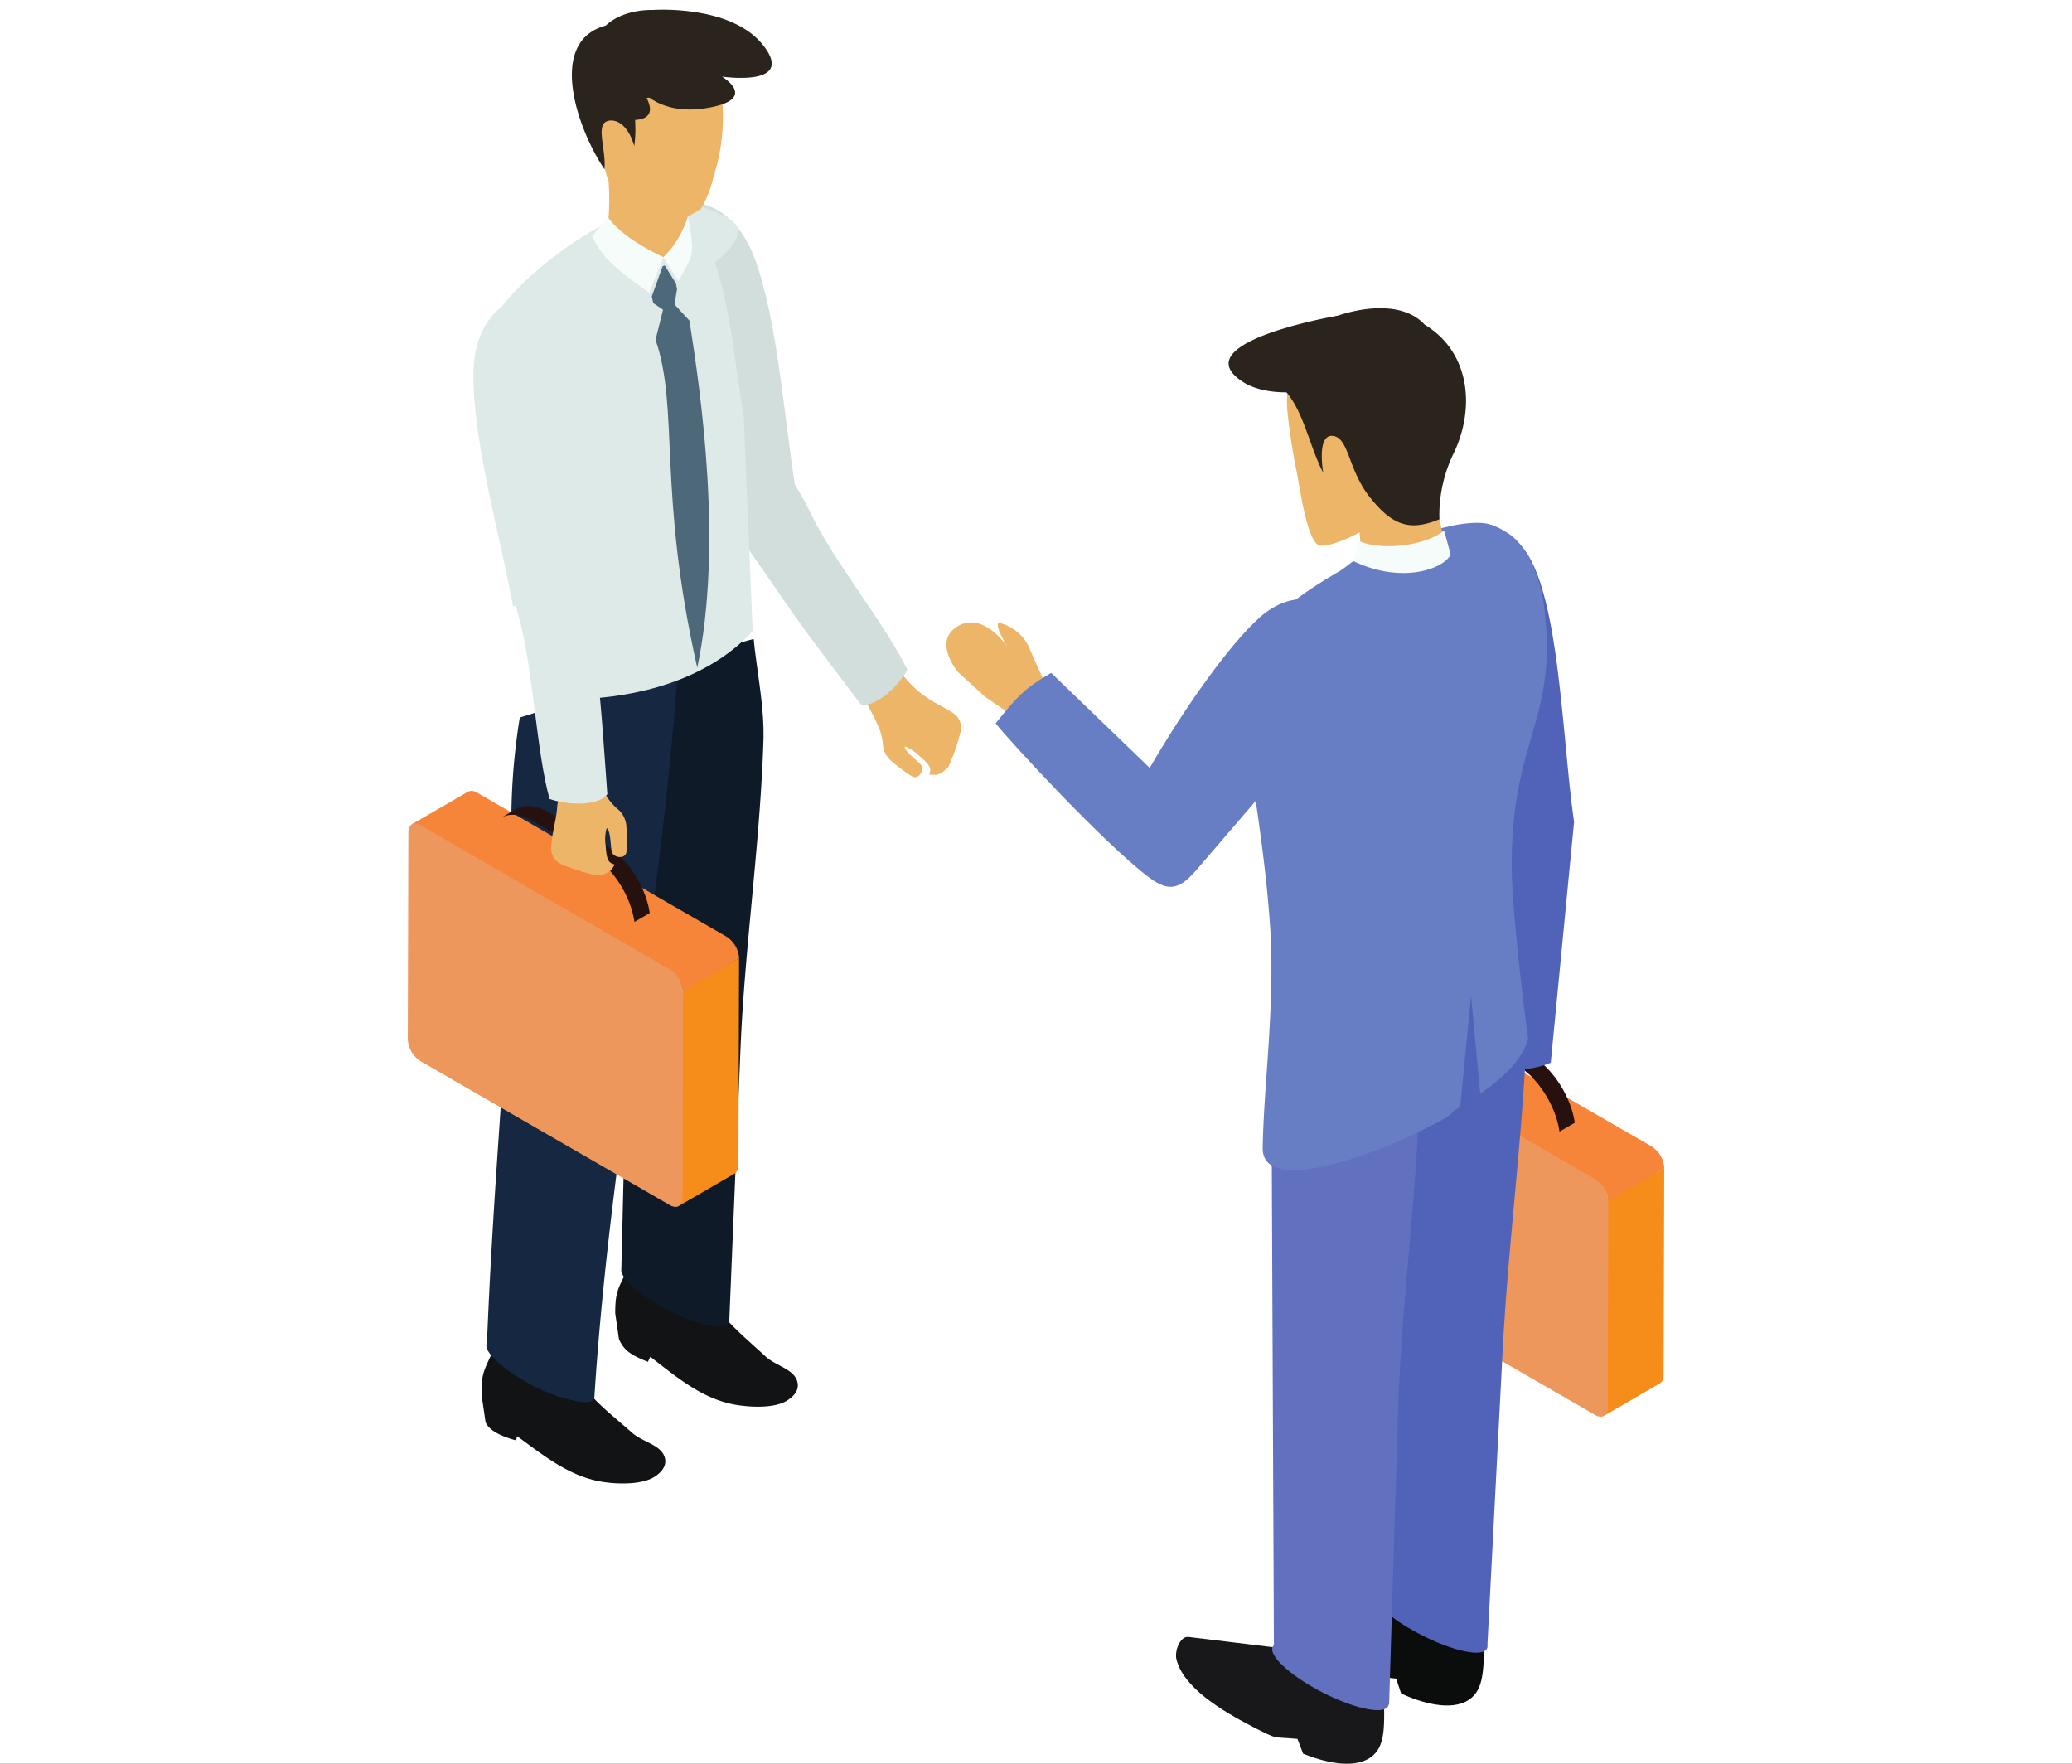 <svg xmlns="http://www.w3.org/2000/svg" xmlns:xlink="http://www.w3.org/1999/xlink" width="188" height="160" viewBox="0 0 188 160">
  <rect x="0" y="0" width="188" height="160" fill="#333333" stroke="none"/>
  <defs>
    <clipPath id="clip-アートボード_1">
      <rect width="188" height="160"/>
    </clipPath>
  </defs>
  <g id="アートボード_1" data-name="アートボード – 1" clip-path="url(#clip-アートボード_1)">
    <rect width="188" height="160" fill="#fff"/>
    <g id="img_service01" transform="translate(37 0.878)">
      <path id="パス_1" data-name="パス 1" d="M41.408,62.491C42.8,65.016,43,65.62,43.1,66.556a2.221,2.221,0,0,0,.8,1.626,16.8,16.8,0,0,0,1.81,1.346c.629.4,1.15-.513.884-.979-.172-.3-1.578-1.286-1.5-1.708a3.618,3.618,0,0,1,1.316.852c1.19.985,1.053,1.22.91,1.7.655.01.678.1,1.236-.263a2.51,2.51,0,0,0,.492-.432,17.5,17.5,0,0,0,1.09-3.12,1.568,1.568,0,0,0-.75-1.819c-1.293-.869-2.919-1.246-4.879-3.931Z" fill="#ecb567" fill-rule="evenodd"/>
      <path id="パス_2" data-name="パス 2" d="M41.112,63.026c-3.262-4.32-5.067-6.583-7.907-10.79-1.241-1.838-4.077-5.721-5.283-7.757,1.406-1.4,2.774-3.449,3.57-3.814,1.4-.644,3.179,1.095,5.135,5.163,2,4.157,6.749,10,8.709,14.062C44.572,61.278,42.512,63.329,41.112,63.026Z" fill="#d1dedb" fill-rule="evenodd"/>
      <path id="パス_3" data-name="パス 3" d="M22.88,20.53c-1.311,5.589,3.46,17.179,5.253,22.895l7.084.242c-1.058-6.308-1.628-15.474-3.773-21.182-.932-2.475-2.67-4.552-5.252-4.985C24.621,17.235,23.392,18.34,22.88,20.53Z" fill="#d1dedb" fill-rule="evenodd"/>
      <path id="パス_4" data-name="パス 4" d="M58.75,63s-1.56-3.175-2.34-5.074a4.064,4.064,0,0,0-2.729-2.3s-.633-.1.724,2.176c0,0-2.154-3.249-4.493-1.878s0,4.155,0,4.155L52.4,62.352l3.235,2.2Z" fill="#ecb567" fill-rule="evenodd"/>
      <path id="パス_5" data-name="パス 5" d="M26.085,115.274a47.325,47.325,0,0,0,3.17,3.9c.924.973,2.062,1.942,3.172,2.968.83.8,2.33,1.113,2.808,2.037.323.626.194,1.371-.842,2.011-1.1.678-3.195.616-4.637.369-3.028-.514-5.365-2.516-7.75-4.355l-.221.46c-1.508-.607-2.163-1.007-2.625-2.066l-.338-2.338c-.007-2.128.35-2.33,1.238-4.254l2.591.813Z" fill="#121314" fill-rule="evenodd"/>
      <path id="パス_6" data-name="パス 6" d="M31.385,57.083c.3,3.082.983,6.151.884,9.246-.3,9.363-1.7,18.663-2.083,28.021l-1.012,24.512a.488.488,0,0,1-.238.458c-.836.486-3.6-.326-6.175-1.812-2.152-1.242-3.49-2.562-3.385-3.247L20.424,70.85l.609-10.964,4.519-1.223Z" fill="#0f1a29" fill-rule="evenodd"/>
      <path id="パス_7" data-name="パス 7" d="M108.784,126.808l-.007-18.857L114,105.1l-.053,18.777a.8.8,0,0,1-.333.734l-5.078,2.951C108.741,127.44,108.783,127.169,108.784,126.808Z" fill="#f68c19" fill-rule="evenodd"/>
      <path id="パス_8" data-name="パス 8" d="M84,93.657c0-.725.518-1.02,1.149-.656l22.638,13.07a2.526,2.526,0,0,1,1.141,1.978l-.053,18.775c0,.514-.257.81-.628.814a1.037,1.037,0,0,1-.521-.159L85.083,114.411a2.516,2.516,0,0,1-1.141-1.979Z" fill="#ee975d" fill-rule="evenodd"/>
      <path id="パス_9" data-name="パス 9" d="M89.407,89.972l.007,0a.277.277,0,0,1,.058-.028.779.779,0,0,1,.59.03,1.449,1.449,0,0,1,.16.08l22.637,13.069a1.872,1.872,0,0,1,.345.269,2.481,2.481,0,0,1,.8,1.689v.02l-4.154,2.457-.924.545a2.535,2.535,0,0,0-1.143-1.978L85.142,93.053a.9.9,0,0,0-.853-.112C86.278,91.785,87.029,91.354,89.407,89.972Z" fill="#f6853a" fill-rule="evenodd"/>
      <path id="パス_10" data-name="パス 10" d="M94.327,92.2c-.061-.019-.121-.037-.183-.051s-.111-.025-.166-.035c-.073-.013-.144-.024-.214-.033-.04,0-.08-.009-.119-.011-.09-.005-.181-.007-.268,0h-.049a2.564,2.564,0,0,0-.3.038l-.073.018a1.684,1.684,0,0,0-.221.064c-.022.007-.044.015-.067.024a1.894,1.894,0,0,0-.266.125l0,0,0,0,1.385-.8.023-.012a1.694,1.694,0,0,1,.2-.1c.012-.006.026-.01.038-.015l.069-.023c.036-.013.071-.028.108-.038s.075-.017.112-.026l.074-.017.042-.01a2.22,2.22,0,0,1,.244-.028s.009,0,.013,0a.437.437,0,0,0,.049,0c.068,0,.134,0,.206,0a.542.542,0,0,1,.062.006c.04,0,.079.007.12.011s.077.006.117.012.063.015.1.02c.055.01.111.023.167.036.031.008.062.011.093.021s.061.022.089.03c.089.026.179.057.27.093.036.013.069.02.1.036.018.007.039.02.057.028a4.692,4.692,0,0,1,.5.251l5.3,3.064a5.808,5.808,0,0,1,.705.48c.076.06.147.132.222.194.136.117.274.228.4.357l.042.044c.035.036.068.074.1.11.1.1.2.2.293.312.074.085.144.174.216.263.021.027.044.051.065.079s.032.036.047.056c.092.12.183.243.271.367.073.105.144.211.213.319a.111.111,0,0,0,.014.018.114.114,0,0,0,.008.015c.072.113.143.228.211.345s.13.228.191.343c.019.034.035.068.053.1s.022.044.034.066c.029.06.06.118.088.177.058.117.111.234.162.354.042.094.08.19.118.285l.016.042c0,.013.011.025.017.037.047.128.094.256.137.385s.088.275.126.412c0,.011,0,.021.007.031s.008.033.013.051c.034.127.067.256.093.382.034.158.063.318.085.473l-1.385.806a7.2,7.2,0,0,0-.178-.856c-.005-.017-.008-.035-.012-.051a8.963,8.963,0,0,0-.288-.866l-.015-.04c-.11-.275-.234-.549-.369-.817-.012-.022-.023-.043-.034-.065-.142-.275-.3-.546-.464-.806l-.014-.021c-.166-.257-.343-.5-.53-.742l-.065-.079q-.243-.3-.507-.574c-.035-.036-.068-.075-.1-.11-.144-.144-.3-.271-.447-.4-.074-.063-.146-.136-.223-.2a5.97,5.97,0,0,0-.7-.481l-5.307-3.063a4.875,4.875,0,0,0-.5-.251l-.161-.063C94.506,92.26,94.416,92.229,94.327,92.2Z" fill="#26110f" fill-rule="evenodd"/>
      <path id="パス_11" data-name="パス 11" d="M93.863,144.231l3.82,2.923c-.045,3.516-.037,5.247-1.4,6.162-1.657,1.115-4.457.215-6.149-.559L89.68,151.4c-1.625-.226-1.262.259-3.022-.716-2.946-1.636-7.277-4.161-7.854-7.083-.148-.749.428-2.1,1.18-1.968l8.543,1.479Z" fill="#0b0c0c" fill-rule="evenodd"/>
      <path id="パス_12" data-name="パス 12" d="M100.629,81.823c.313,3.28,1.046,6.545.942,9.838-.32,9.966-1.7,19.866-2.219,29.82l-1.393,26.884,0,.013a.486.486,0,0,1-.254.516c-.9.525-3.883-.35-6.659-1.955a14.412,14.412,0,0,1-2.719-1.959q-.5-.331-1.02-.695l1.662-47.813.648-11.666Z" fill="#5063b8" fill-rule="evenodd"/>
      <path id="パス_13" data-name="パス 13" d="M84.291,51.08c-5.976,3.45-9.246,7.161-7.307,8.288s8.356-.757,14.33-4.206,9.249-7.161,7.308-8.288S90.268,47.631,84.291,51.08Z" fill="#687ec4" fill-rule="evenodd"/>
      <path id="パス_14" data-name="パス 14" d="M99.687,47.732c4.806,1.543,4.9,17.581,6.135,25.947l-2.115,21.847c-1.805.829-5.76,1.036-7.1-.175L97.933,73.5,95.219,60.9C94.635,52.769,97.273,46.708,99.687,47.732Z" fill="#5063b8" fill-rule="evenodd"/>
      <path id="パス_15" data-name="パス 15" d="M84.6,149.537l3.942,2.757c.1,3.517.184,5.245-1.138,6.218-1.609,1.183-4.443.4-6.167-.3l-.514-1.341c-2.316-.224-1.681.13-4.039-1.092-2.851-1.476-6.319-3.559-6.944-6.143-.18-.742.338-2.108,1.1-2.016l8.384,1.02Z" fill="#18181a" fill-rule="evenodd"/>
      <path id="パス_16" data-name="パス 16" d="M93.988,39.135c-.77,6.5-.876,5.149.7,11.7l-8.448,3.953c.718-9.217-.278-10.124-2.868-18.912Z" fill="#ecb567" fill-rule="evenodd"/>
      <path id="パス_17" data-name="パス 17" d="M80.733,31.463a9.386,9.386,0,0,0-.93,4.882,53.725,53.725,0,0,0,.852,5.581c.259,1.32.922,6.183,2,6.66.766.338,4.576-1.238,5.835-2.77.914-1.113-.111-3.9.306-4.549l-3.254-9.689Z" fill="#ecb567" fill-rule="evenodd"/>
      <path id="パス_18" data-name="パス 18" d="M92.264,28.573c4.053,2.449,4.59,7.386,2.727,11.472A12.965,12.965,0,0,0,93.6,46.227c-2.677,1.1-4.243.59-6.3-1.989s-1.878-5.528-3.464-5.577c-.649-.02-1.157.831-.776,3.341C81.81,39.63,81.29,36.375,79.54,34.5a4.958,4.958,0,0,1-1.364-3.189c1.468-.263,2.487-1.93,4.173-2.738C85.755,26.934,90.144,26.265,92.264,28.573Z" fill="#2a241d" fill-rule="evenodd"/>
      <path id="パス_19" data-name="パス 19" d="M90.821,87.613c.338,3.28,1.1,6.545,1.015,9.838-.242,9.967-1.688,19.861-1.99,29.82l-.806,26.483-.038-.02a.477.477,0,0,1-.257.374c-.9.525-3.883-.349-6.659-1.953-2.661-1.536-4.168-3.182-3.5-3.778l-.206-47.166L79.825,90.6Z" fill="#6171c0" fill-rule="evenodd"/>
      <path id="パス_20" data-name="パス 20" d="M94.025,47.238c-1.531,1.327-5.449,1.9-7.65,1l-.7,2.089c2.075,2.876,9.145,2.7,8.973-.828Z" fill="#f6fcfa" fill-rule="evenodd"/>
      <path id="パス_21" data-name="パス 21" d="M94.7,49.264c1.56-.72,1.94-2.636,3.448-2.559a4.639,4.639,0,0,1,1.438.647c1.789.944,3.133,3.8,3.524,6.856,1.365,10.671-3.449,12.142-2.9,25.216.1,2.429.8,9.31,1.44,13.868-.4,1.89-2.326,3.638-4.342,5.05l-.834-8.923-.984,10.109c-.16.1-.318.194-.472.287-.5.3.544.233-4.675,2.628-3.544,1.627-12.849,5.014-12.774.793.1-5.916,1.152-13.037.663-20.206C77.51,72.514,75,62.549,75.948,60.248a12.714,12.714,0,0,1,4.427-6.1c2.4-1.664,3.137-2.436,5.424-4.127C90.261,52.168,94.225,50.7,94.7,49.264Z" fill="#687ec4" fill-rule="evenodd"/>
      <path id="パス_22" data-name="パス 22" d="M77.319,55.111c-2.836,2.537-6.913,8.341-10,13.674l-8.943-8.623c-2.615,1.519-3.218,2.344-5.037,4.578,1.039,1.356,9.729,10.827,13.912,13.976,1.909,1.438,2.881.992,4.416-.8L81.577,66.37c4.094-6.053,2.988-10.831.861-12.39C80.869,52.832,78.592,53.972,77.319,55.111Z" fill="#687ec4" fill-rule="evenodd"/>
      <path id="パス_23" data-name="パス 23" d="M16.972,19.915C10.581,23.6,5.435,29.593,7.508,30.8s8.936-.808,15.325-4.5,8.4-6.127,6.328-7.332S23.362,16.226,16.972,19.915Z" fill="#deeae7" fill-rule="evenodd"/>
      <path id="パス_24" data-name="パス 24" d="M18.049,13.879a23.905,23.905,0,0,1-.037,6.854l4.537,1.883.646-.159,1.972-.354c.114-1.752.226-3.469.4-5.215Z" fill="#ecb567" fill-rule="evenodd"/>
      <path id="パス_25" data-name="パス 25" d="M13.825,122.37a47.427,47.427,0,0,0,3.267,3.825c.947.95,2.108,1.888,3.246,2.886.849.779,2.357,1.056,2.857,1.968.338.617.229,1.365-.791,2.03-1.084.706-3.178.7-4.626.486-3.041-.44-5.427-2.383-7.857-4.159-.055.194-.049.184-.1.379-1.026-.27-2.413-.792-2.764-1.65L6.7,125.716c-.061-2.127.291-2.339,1.131-4.284l2.555.575Z" fill="#121314" fill-rule="evenodd"/>
      <path id="パス_26" data-name="パス 26" d="M10.161,64.214a58.793,58.793,0,0,0-.583,14.106A67.979,67.979,0,0,1,9.213,87.3c-.617,11.053-1.542,21.431-2.03,33.659-.356.628,1.018,2.057,3.334,3.394a14.678,14.678,0,0,0,5.1,1.933c.858.087,1.015.014,1.3-.242.8-12.458,2.436-23.789,4.037-35.191,1.409-10.037,2.791-20.13,3.549-31.092Z" fill="#162741" fill-rule="evenodd"/>
      <path id="パス_27" data-name="パス 27" d="M25.4,18.967c3.648,2.756,4.137,13.1,5.072,17.7l.823,19.707c-4.146,4.522-10.654,6.037-16,6.184l-4.25-36.409,6.579-6.136,5.442,2.618L24.2,21.584Z" fill="#deeae7" fill-rule="evenodd"/>
      <path id="パス_28" data-name="パス 28" d="M18.161,18.832c1.129,1.609,3.59,2.938,5.041,3.625l-1.294,3.217c-3.6-2.516-4.362-3.451-5.184-5.121Z" fill="#f6fcfa" fill-rule="evenodd"/>
      <path id="パス_29" data-name="パス 29" d="M25.413,18.784a8.792,8.792,0,0,1-2.221,3.667c.547.93.811,1.237,1.36,2.167,1.177-2.125,1.43-2.267,1.116-4.365Z" fill="#f6fcfa" fill-rule="evenodd"/>
      <path id="パス_30" data-name="パス 30" d="M28.574,8.922a17.517,17.517,0,0,1-.827,6.214,9.954,9.954,0,0,1-1.148,2.92,5.722,5.722,0,0,1-2.376,1.032c-1.108-.166-3.477-1.7-4.329-2.221-1.8-1.1-1.793-1.247-2.2-3.47l-.978-3.175.594-6.349c3.769-1.174,7.088-1.96,8.873-1.3S28.7,4.251,28.574,8.922Z" fill="#ecb567" fill-rule="evenodd"/>
      <path id="パス_31" data-name="パス 31" d="M17.968,1.44c-5.394,1.44-2.558,9.45-.114,13.052.122-1.851-.725-3.789.1-4.31.455-.29,1.863-.283,2.6,2.192.252-2.121-.1-2.29.188-4.277.477.248,8.4-1.679,8.683-4.322a19.952,19.952,0,0,1-2.21-1.888C24.6-.571,19.967-.467,17.968,1.44Z" fill="#2a241d" fill-rule="evenodd"/>
      <path id="パス_32" data-name="パス 32" d="M23.126,23.273l-.987,2.747.132.6.889.6-.68,2.729c2.161,6.225.174,13.722,3.786,29.752,2.322-11.064.364-24.638-.708-31.489L24.2,26.738l.231-1.385-.1-.514-1.013-1.633Z" fill="#4d6879" fill-rule="evenodd"/>
      <path id="パス_33" data-name="パス 33" d="M13.358,28.216c3.119,4.819,2.539,17.339,2.78,23.324L9.55,54.159c-1.131-6.3-3.689-15.115-3.595-21.213C6,30.3,6.934,27.759,9.218,26.48,10.607,25.7,12.136,26.328,13.358,28.216Z" fill="#deeae7" fill-rule="evenodd"/>
      <path id="パス_34" data-name="パス 34" d="M84.341,27.767s-14.065,2.4-8.606,5.979S96.978,30.031,84.341,27.767Z" fill="#2a241d" fill-rule="evenodd"/>
      <path id="パス_35" data-name="パス 35" d="M24.842,107.778l-.008-18.857,5.224-2.852L30,104.845a.8.8,0,0,1-.333.734l-5.078,2.951C24.8,108.41,24.841,108.138,24.842,107.778Z" fill="#f68c19" fill-rule="evenodd"/>
      <path id="パス_36" data-name="パス 36" d="M.053,74.627c0-.725.518-1.019,1.149-.656L23.84,87.041a2.52,2.52,0,0,1,1.141,1.977l-.053,18.776c0,.514-.257.809-.628.813a1.039,1.039,0,0,1-.521-.159L1.141,95.38A2.512,2.512,0,0,1,0,93.4Z" fill="#ee975d" fill-rule="evenodd"/>
      <path id="パス_37" data-name="パス 37" d="M5.464,70.942s0,0,.007,0a.327.327,0,0,1,.058-.029.787.787,0,0,1,.59.03,1.309,1.309,0,0,1,.161.081L28.917,84.091a1.867,1.867,0,0,1,.345.269,2.478,2.478,0,0,1,.8,1.688v.021L25.9,88.525l-.924.545a2.533,2.533,0,0,0-1.143-1.977L1.2,74.024a.9.9,0,0,0-.853-.113C2.336,72.755,3.087,72.324,5.464,70.942Z" fill="#f6853a" fill-rule="evenodd"/>
      <path id="パス_38" data-name="パス 38" d="M10.384,73.173c-.061-.018-.122-.036-.183-.051s-.111-.024-.166-.036c-.073-.013-.144-.024-.214-.032-.04,0-.08-.009-.119-.011-.09-.006-.181-.007-.268-.005H9.386a2.765,2.765,0,0,0-.3.039l-.073.017a1.715,1.715,0,0,0-.221.064c-.022.007-.044.015-.067.024a1.976,1.976,0,0,0-.266.125l0,0,0,0,1.386-.8.023-.012a1.858,1.858,0,0,1,.2-.1c.012-.006.026-.009.038-.015l.069-.023c.036-.013.071-.027.108-.038s.075-.017.112-.026.049-.012.074-.016l.042-.01a2.438,2.438,0,0,1,.244-.028h.062c.068,0,.135-.005.206,0a.549.549,0,0,1,.063.007c.04,0,.079.007.12.01s.077.006.117.012.063.015.1.021c.055.01.111.022.167.035.031.008.062.011.093.021s.061.022.089.03c.088.026.179.057.27.093.036.014.069.021.1.036.018.007.039.021.057.028a4.777,4.777,0,0,1,.5.251l5.305,3.064a6.093,6.093,0,0,1,.7.48c.076.06.148.132.222.2.136.117.274.227.405.357l.042.045c.036.035.068.073.1.109.1.1.2.2.293.312.074.086.144.174.215.263.022.027.044.051.065.08s.032.036.047.055c.093.121.183.244.272.368.073.1.143.211.213.318l.013.019.009.014q.108.171.211.346c.066.113.13.227.191.343.019.035.035.068.053.1s.022.043.034.065c.029.06.061.119.088.177.057.118.111.235.162.354.042.094.079.19.117.285l.017.042.017.038c.048.128.094.255.137.384s.089.275.126.413l.008.03c.005.016.008.034.013.05.034.128.067.256.093.383.034.158.063.318.085.474l-1.385.805a7.346,7.346,0,0,0-.179-.856c0-.017-.008-.034-.011-.051a9.037,9.037,0,0,0-.288-.866l-.016-.04c-.108-.275-.233-.549-.368-.816-.012-.022-.023-.044-.034-.066-.142-.275-.3-.545-.464-.806l-.014-.021c-.166-.257-.343-.5-.53-.741-.021-.027-.043-.053-.065-.079q-.243-.3-.507-.573c-.035-.036-.068-.076-.1-.111-.144-.144-.3-.272-.447-.4-.075-.063-.147-.137-.223-.2a6.063,6.063,0,0,0-.7-.479l-5.307-3.064a5.138,5.138,0,0,0-.5-.251l-.161-.062C10.563,73.23,10.474,73.2,10.384,73.173Z" fill="#26110f" fill-rule="evenodd"/>
      <path id="パス_39" data-name="パス 39" d="M16.471,70.547a1.361,1.361,0,0,1,1.48.656A5.232,5.232,0,0,0,19,72.479a2.217,2.217,0,0,1,.836,1.607,16.886,16.886,0,0,1,.011,2.255c-.046.747-1.093.623-1.313.132-.142-.317-.1-2.033-.487-2.22a3.633,3.633,0,0,0-.093,1.564c.088,1.543.358,1.572.833,1.743-.38.534-.32.6-.944.841a2.512,2.512,0,0,1-.639.14,17.386,17.386,0,0,1-3.159-.971,1.567,1.567,0,0,1-1.021-1.681c.051-1.211.462-2.409.536-3.62a1.381,1.381,0,0,1,1.044-1.289Z" fill="#ecb567" fill-rule="evenodd"/>
      <path id="パス_40" data-name="パス 40" d="M22.157.03S29.333-.535,32.28,3.267s-3.771,2.806-3.771,2.806,3.34,1.988-1.155,2.815-6.185-1.629-6.185-1.629,2.134,2.574-.54,2.749S15.866,1.751,22.157.03Z" fill="#2a241d" fill-rule="evenodd"/>
      <path id="パス_41" data-name="パス 41" d="M18.107,71.166c-.4-5.4-.539-8.288-1.183-13.324-.28-2.2-.712-6.989-1.151-9.315-1.981-.125-4.36-.759-5.2-.508-1.478.442-1.666,2.921-.45,7.268,1.242,4.443,1.529,11.965,2.74,16.312C14.354,72.137,17.255,72.317,18.107,71.166Z" fill="#deeae7" fill-rule="evenodd"/>
    </g>
  </g>
</svg>
